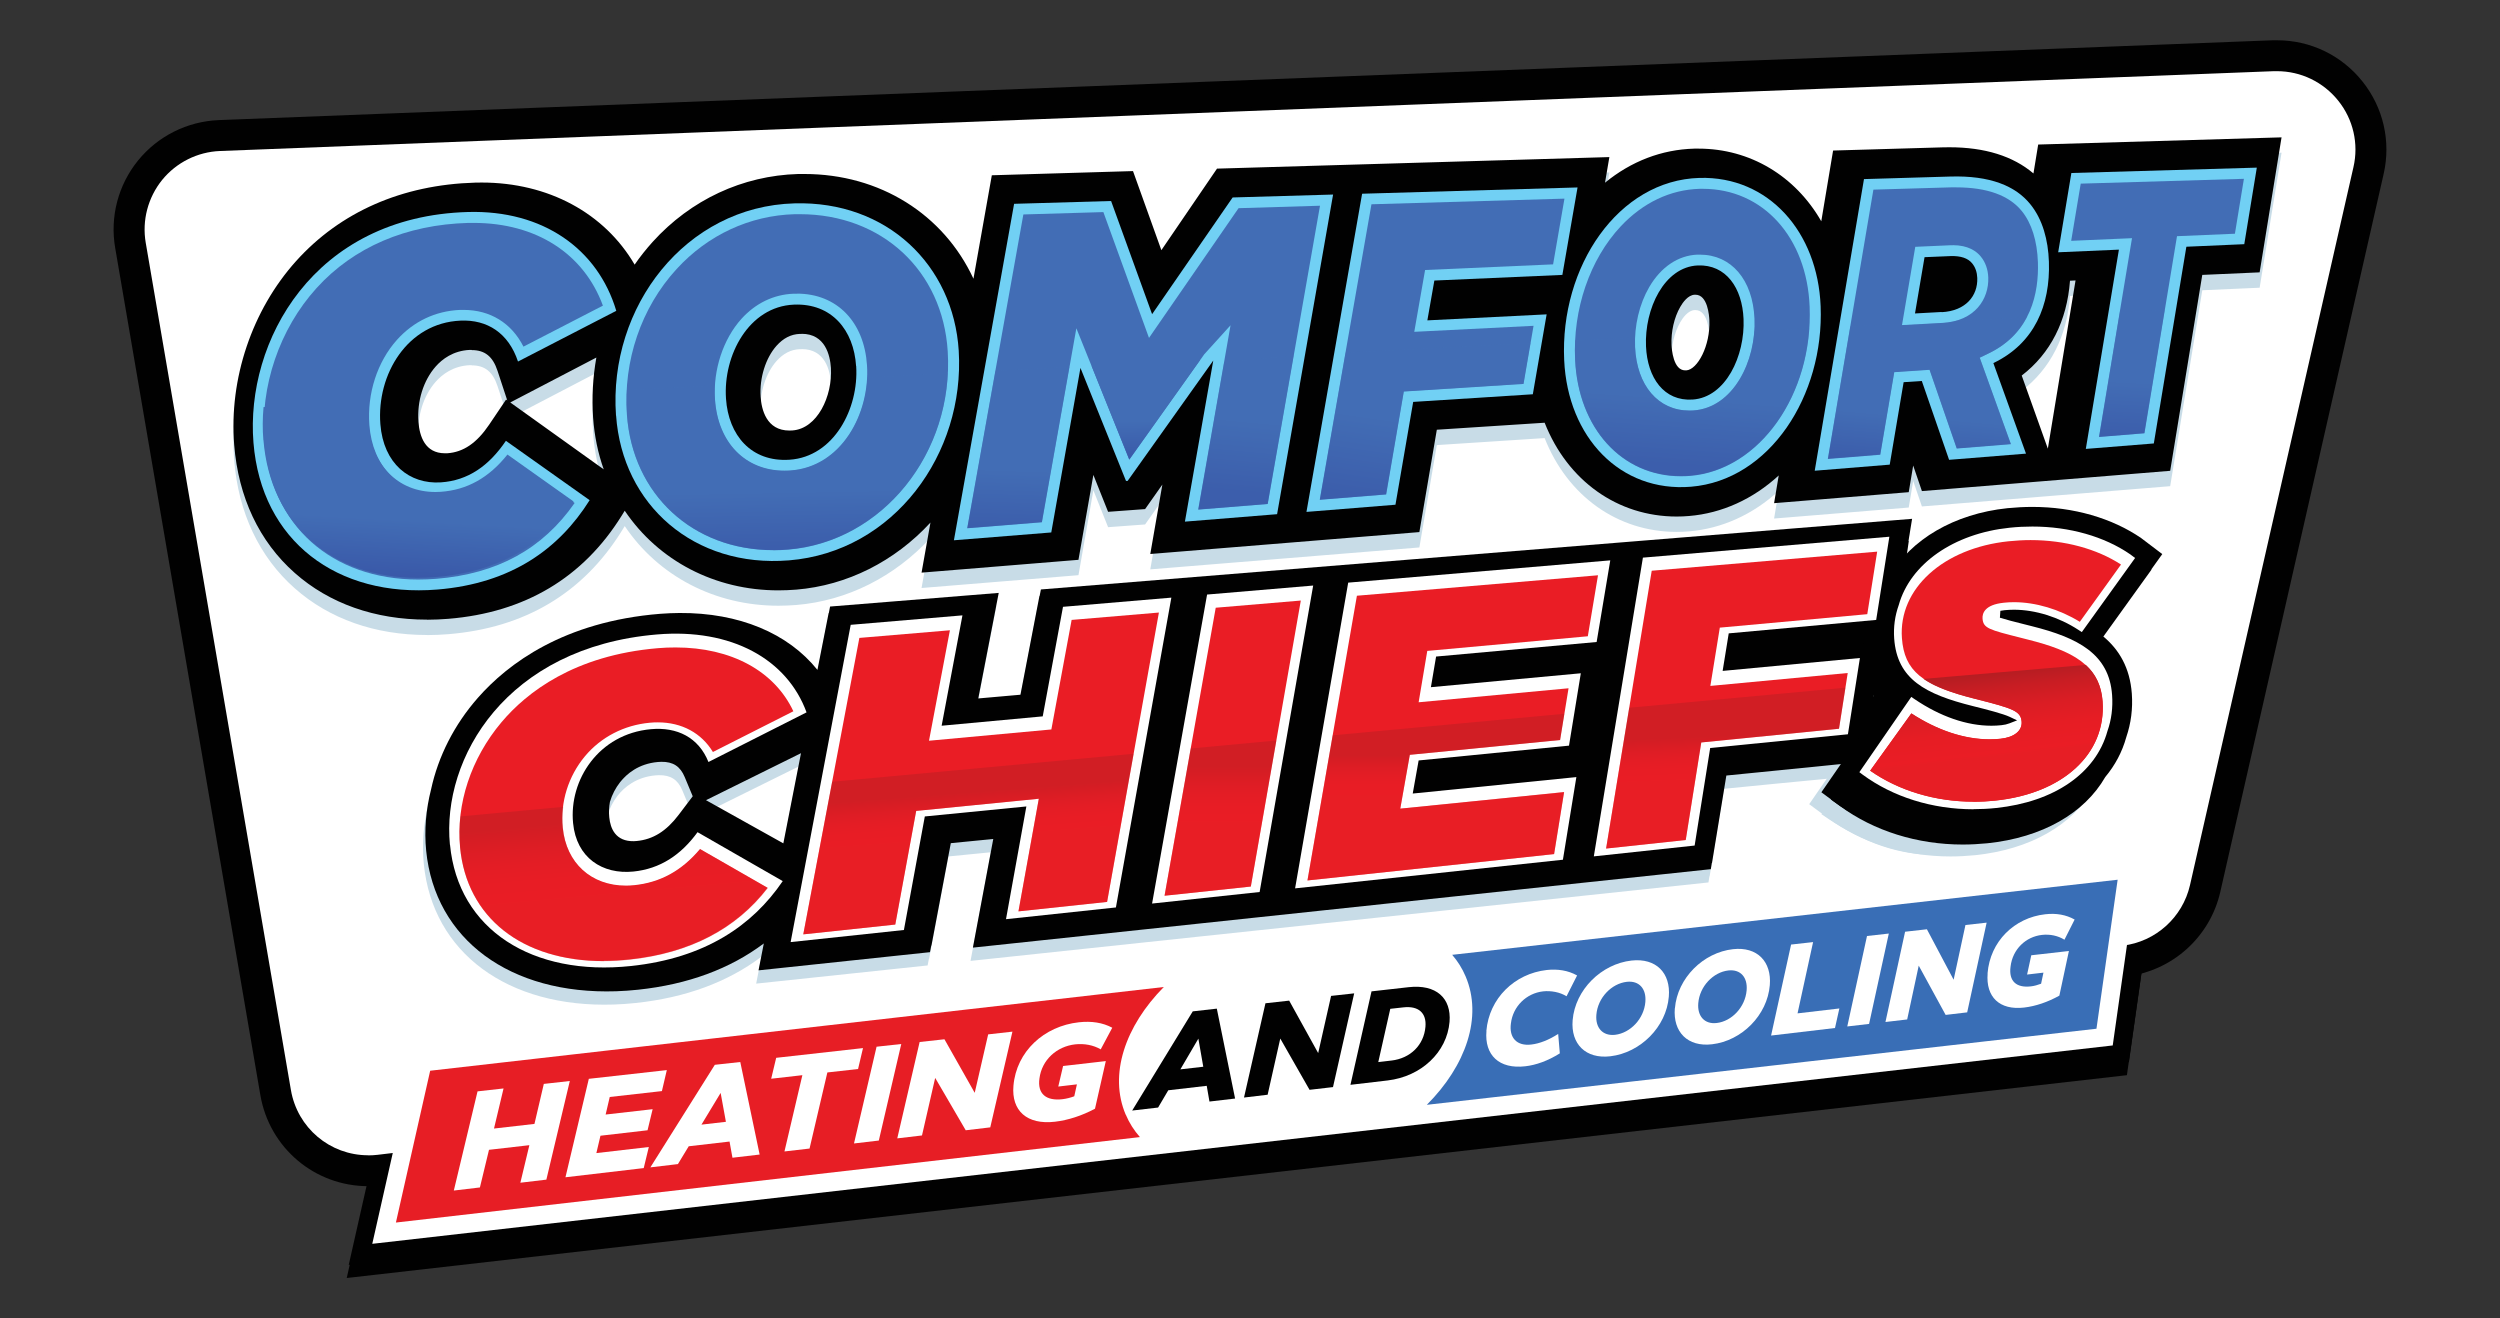 <?xml version="1.0" encoding="UTF-8"?>
<svg id="Layer_1" data-name="Layer 1" xmlns="http://www.w3.org/2000/svg" xmlns:xlink="http://www.w3.org/1999/xlink" viewBox="0 0 275 145">
  <rect x="0" y="0" width="275" height="145" fill="#333333" stroke="none"/>
  <defs>
    <style>
      .cls-1 {
        fill: #010101;
      }

      .cls-2 {
        fill: #396eb6;
      }

      .cls-3 {
        fill: url(#linear-gradient);
      }

      .cls-4 {
        fill: #ea1d25;
      }

      .cls-5 {
        fill: #71d0f4;
      }

      .cls-6 {
        fill: url(#linear-gradient-5);
      }

      .cls-6, .cls-7, .cls-8, .cls-9, .cls-10 {
        opacity: .7;
      }

      .cls-7 {
        fill: url(#linear-gradient-2);
      }

      .cls-8 {
        fill: url(#linear-gradient-3);
      }

      .cls-9 {
        fill: url(#linear-gradient-4);
      }

      .cls-10 {
        fill: url(#linear-gradient-6);
      }

      .cls-11 {
        fill: url(#linear-gradient-7);
      }

      .cls-11, .cls-12, .cls-13, .cls-14, .cls-15, .cls-16, .cls-17, .cls-18 {
        opacity: .5;
      }

      .cls-12 {
        fill: url(#linear-gradient-8);
      }

      .cls-13 {
        fill: url(#linear-gradient-9);
      }

      .cls-19 {
        fill: #c8dce7;
      }

      .cls-20 {
        fill: #fff;
      }

      .cls-21 {
        fill: #426db5;
      }

      .cls-14 {
        fill: url(#linear-gradient-12);
      }

      .cls-15 {
        fill: url(#linear-gradient-11);
      }

      .cls-16 {
        fill: url(#linear-gradient-13);
      }

      .cls-17 {
        fill: url(#linear-gradient-14);
      }

      .cls-22 {
        fill: url(#linear-gradient-10);
      }

      .cls-23 {
        fill: url(#linear-gradient-15);
      }

      .cls-24 {
        fill: #e71e25;
      }
    </style>
    <linearGradient id="linear-gradient" x1="218.77" y1="83.25" x2="217.58" y2="72.97" gradientUnits="userSpaceOnUse">
      <stop offset="0" stop-color="#e71e25"/>
      <stop offset=".03" stop-color="#ea1d25"/>
      <stop offset=".28" stop-color="#e61d24"/>
      <stop offset=".5" stop-color="#db1d24"/>
      <stop offset=".72" stop-color="#c81d23"/>
      <stop offset=".94" stop-color="#ae1d22"/>
      <stop offset="1" stop-color="#a51e22"/>
    </linearGradient>
    <linearGradient id="linear-gradient-2" x1="67.8" y1="98.39" x2="67.05" y2="90.1" xlink:href="#linear-gradient"/>
    <linearGradient id="linear-gradient-3" x1="106.48" y1="92.14" x2="106.1" y2="87.19" xlink:href="#linear-gradient"/>
    <linearGradient id="linear-gradient-4" x1="134.25" y1="90.49" x2="134.25" y2="84.33" xlink:href="#linear-gradient"/>
    <linearGradient id="linear-gradient-5" x1="157.95" y1="87.5" x2="157.95" y2="83.11" xlink:href="#linear-gradient"/>
    <linearGradient id="linear-gradient-6" x1="189.88" y1="85.62" x2="189.69" y2="80.95" xlink:href="#linear-gradient"/>
    <linearGradient id="linear-gradient-7" x1="86.78" y1="54.23" x2="86.89" y2="60.1" gradientUnits="userSpaceOnUse">
      <stop offset="0" stop-color="#426db5"/>
      <stop offset="1" stop-color="#3650a3"/>
    </linearGradient>
    <linearGradient id="linear-gradient-8" x1="137.16" y1="46.47" x2="136.45" y2="54.17" xlink:href="#linear-gradient-7"/>
    <linearGradient id="linear-gradient-9" x1="111.93" y1="51.87" x2="111.73" y2="58.05" xlink:href="#linear-gradient-7"/>
    <linearGradient id="linear-gradient-10" x1="126.14" y1="46.27" x2="126.24" y2="52.44" xlink:href="#linear-gradient-7"/>
    <linearGradient id="linear-gradient-11" x1="156.69" y1="46.9" x2="155.47" y2="55.32" xlink:href="#linear-gradient-7"/>
    <linearGradient id="linear-gradient-12" x1="185.64" y1="44.04" x2="185.13" y2="51.24" xlink:href="#linear-gradient-7"/>
    <linearGradient id="linear-gradient-13" x1="211.74" y1="46.04" x2="211.33" y2="50.8" xlink:href="#linear-gradient-7"/>
    <linearGradient id="linear-gradient-14" x1="234.45" y1="42.16" x2="234.15" y2="47.93" xlink:href="#linear-gradient-7"/>
    <linearGradient id="linear-gradient-15" x1="45.62" y1="57.25" x2="45.12" y2="66.06" xlink:href="#linear-gradient-7"/>
  </defs>
  <path class="cls-1" d="M40.5,130.48c-5.88,0-10.86-4.21-11.86-10.01L12.67,27.27c-.59-3.42.33-6.92,2.51-9.61,2.18-2.69,5.42-4.31,8.89-4.45L249.99,4.43c.16,0,.32,0,.48,0,3.68,0,7.1,1.65,9.4,4.53,2.3,2.88,3.15,6.59,2.33,10.18l-17.97,78.98c-1.13,4.95-5.27,8.68-10.31,9.28l-191.98,23.01c-.48.06-.96.09-1.44.09Z"/>
  <polygon class="cls-1" points="44.01 114.1 237.68 92.18 234.18 116.83 38.36 139.14 44.01 114.1"/>
  <polygon class="cls-1" points="43.8 115.54 237.46 93.62 233.96 118.27 38.14 140.58 43.8 115.54"/>
  <path class="cls-1" d="M259.24,18.46l-17.97,78.98c-.85,3.71-3.93,6.49-7.71,6.95l-191.98,23.01c-4.77.57-9.14-2.69-9.95-7.43L15.66,26.76c-.92-5.37,3.09-10.31,8.53-10.53L250.11,7.45c5.92-.23,10.45,5.22,9.14,11Z"/>
  <path class="cls-20" d="M40.5,127.08c-4.21,0-7.79-3.02-8.5-7.18L16.03,26.7c-.42-2.45.24-4.96,1.8-6.9,1.57-1.93,3.89-3.09,6.37-3.19L250.12,7.83c.12,0,.23,0,.35,0,2.63,0,5.09,1.19,6.74,3.25,1.65,2.06,2.26,4.73,1.67,7.3l-17.98,78.98c-.81,3.55-3.78,6.23-7.39,6.66l-191.98,23.01c-.35.04-.69.06-1.04.06Z"/>
  <path class="cls-20" d="M40.5,124.93c-3.16,0-5.85-2.27-6.38-5.39L18.15,26.33c-.32-1.84.18-3.73,1.35-5.18,1.18-1.45,2.92-2.32,4.79-2.4l225.92-8.78c.09,0,.18,0,.26,0,1.98,0,3.82.89,5.06,2.44,1.24,1.55,1.69,3.55,1.25,5.48l-17.97,78.98c-.61,2.67-2.84,4.68-5.55,5l-191.98,23.01c-.26.03-.52.05-.78.05Z"/>
  <g>
    <polygon class="cls-20" points="45.66 115.95 235.31 94.48 232.4 115 40.95 136.82 45.66 115.95"/>
    <g>
      <path class="cls-2" d="M159.74,105.03c.61.71,1.11,1.5,1.48,2.38,1.89,4.44.05,9.8-4.27,14.12l73.66-8.37,2.33-16.39-73.2,8.26Z"/>
      <path class="cls-24" d="M123.83,122.62c-1.88-4.41-.07-9.74,4.19-14.05l-80.7,9.21-3.77,16.7,81.84-9.4c-.64-.73-1.17-1.55-1.55-2.46Z"/>
    </g>
    <g>
      <path class="cls-20" d="M52.53,120.05l2.86-.32-1.05,4.41,4.45-.51,1.03-4.4,2.86-.32-2.58,10.85-2.86.34.99-4.13-4.44.51-1,4.14-2.87.34,2.61-10.91Z"/>
      <path class="cls-20" d="M67.07,120.68l-.45,1.92,5.17-.59-.56,2.32-5.18.6-.45,1.91,5.77-.67-.56,2.32-8.61,1.01,2.57-10.83,8.58-.96-.54,2.31-5.76.65Z"/>
      <path class="cls-20" d="M78.62,117.13l2.81-.31,2.13,10.18-2.99.35-.32-1.78-4.49.52-1.19,1.96-3.03.36,7.09-11.28ZM79.85,123.4l-.58-3.18-2.11,3.49,2.68-.31Z"/>
      <path class="cls-20" d="M94.39,117.59l-3.38.38-1.96,8.37-2.76.32,1.97-8.39-3.43.39.55-2.3,9.55-1.07-.54,2.29Z"/>
      <path class="cls-20" d="M96.41,115.14l2.73-.3-2.47,10.62-2.73.32,2.48-10.63Z"/>
      <path class="cls-20" d="M111.37,113.47l-2.44,10.54-2.7.32-3.36-5.76-1.45,6.33-2.72.32,2.46-10.6,2.73-.3,3.33,5.89,1.48-6.43,2.66-.3Z"/>
      <path class="cls-20" d="M111.48,119.43c.32-3.77,3.37-6.56,7.2-6.98,1.39-.15,2.6.03,3.67.6l-1.27,2.38c-.8-.47-1.8-.66-2.82-.55-2.01.23-3.66,1.7-3.92,3.75-.24,1.68.72,2.5,2.55,2.28.42-.05.89-.17,1.28-.32l.29-1.31-2.05.24.53-2.26,4.7-.54-1.19,5.24c-1.45.77-2.95,1.26-4.4,1.43-3.08.36-4.81-1.2-4.57-3.96Z"/>
      <path class="cls-1" d="M131.2,111.25l2.65-.3,2.01,9.89-2.82.33-.3-1.73-4.23.49-1.12,1.9-2.85.33,6.67-10.92ZM132.36,117.34l-.54-3.09-1.98,3.38,2.53-.29Z"/>
      <path class="cls-1" d="M148.96,109.27l-2.33,10.31-2.58.3-3.22-5.64-1.39,6.18-2.6.31,2.36-10.37,2.61-.29,3.19,5.77,1.42-6.29,2.54-.28Z"/>
      <path class="cls-1" d="M150.87,109.05l4.08-.46c3.02-.34,4.71,1.19,4.5,3.81-.28,3.36-3.13,6.02-6.81,6.45l-4.09.48,2.32-10.29ZM153.06,116.66c2.08-.24,3.57-1.7,3.74-3.72.13-1.51-.76-2.32-2.43-2.13l-1.44.16-1.32,5.86,1.44-.17Z"/>
      <path class="cls-20" d="M163.5,113.41c.3-3.59,3.1-6.31,6.64-6.71,1.2-.13,2.34.04,3.34.6l-1.16,2.29c-.74-.46-1.71-.63-2.58-.54-1.84.21-3.32,1.65-3.54,3.53-.22,1.58.66,2.51,2.24,2.32.9-.1,1.95-.51,2.96-1.17l.18,2.14c-1.32.83-2.63,1.29-3.79,1.42-2.89.34-4.51-1.23-4.28-3.88Z"/>
      <path class="cls-20" d="M172.99,112.22c.28-3.36,3.17-6.19,6.48-6.56,2.71-.3,4.32,1.38,4.1,3.97-.27,3.34-3.13,6.17-6.43,6.56-2.72.32-4.37-1.36-4.15-3.97ZM180.99,110.2c.12-1.43-.68-2.35-2.04-2.2-1.68.19-3.2,1.75-3.35,3.63-.12,1.43.7,2.35,2.06,2.2,1.68-.2,3.18-1.76,3.33-3.62Z"/>
      <path class="cls-20" d="M184.24,110.92c.27-3.34,3.13-6.15,6.39-6.51,2.67-.3,4.26,1.37,4.05,3.95-.27,3.32-3.09,6.13-6.35,6.51-2.69.32-4.31-1.35-4.1-3.95ZM192.13,108.93c.12-1.42-.67-2.33-2.01-2.18-1.66.19-3.16,1.74-3.31,3.6-.12,1.42.69,2.34,2.03,2.18,1.66-.19,3.14-1.75,3.29-3.6Z"/>
      <path class="cls-20" d="M197.02,103.9l2.42-.27-1.71,7.84,4.6-.54-.48,2.15-7.03.83,2.2-10.01Z"/>
      <path class="cls-20" d="M205.37,102.96l2.4-.27-2.17,9.94-2.4.28,2.17-9.95Z"/>
      <path class="cls-20" d="M218.53,101.49l-2.14,9.87-2.37.28-2.96-5.42-1.27,5.92-2.39.28,2.16-9.93,2.4-.27,2.94,5.55,1.3-6.02,2.34-.26Z"/>
      <path class="cls-20" d="M218.63,107.08c.28-3.54,2.96-6.13,6.34-6.51,1.22-.14,2.29.05,3.24.58l-1.12,2.22c-.71-.44-1.58-.63-2.48-.53-1.77.2-3.23,1.57-3.45,3.5-.21,1.58.63,2.35,2.24,2.16.37-.04.78-.16,1.12-.29l.26-1.22-1.8.21.46-2.12,4.14-.47-1.05,4.91c-1.28.71-2.6,1.16-3.87,1.31-2.71.32-4.23-1.16-4.02-3.74Z"/>
    </g>
  </g>
  <g>
    <path class="cls-19" d="M232.46,76.98c-.19-2.65-1.11-4.67-2.38-6.21h-22.01l2-12.24-95.83,7.77-.14.71h-.02s-2.09,10.87-2.09,10.87l-4.64.41,2.25-11.61-18.55,1.5-.14.72h-.02s-1.23,6.25-1.23,6.25c-3.24-4.04-8.63-6.3-15.17-6.26-.7,0-1.41.04-2.13.09-10.6.85-16.76,5.49-20.06,9.25-2.6,2.96-4.36,6.45-5.14,10.06-.57,2.23-.76,4.51-.54,6.75.97,9.76,9.22,15.84,20.9,15.46.79-.03,1.6-.08,2.41-.17,5.48-.58,10.12-2.3,13.83-5.09l-.58,2.96,18.86-2,.14-.73h.02s2.13-11.26,2.13-11.26l4.67-.46-2.24,11.95,81.17-8.63.11-.68h.02s1.58-9.62,1.58-9.62l6.08-.6,10.32-.99-5.69,4.37c3.74,2.6,7.7,4.5,12.66,4.5.97,0,1.96-.05,2.94-.15,8.02-.84,14.08-5.19,15.84-11.37.6-1.76.83-3.61.69-5.52ZM74.38,91.12c-1.35,1.78-2.81,2.69-4.6,2.86-.11.01-.22.02-.32.02-2.01.04-2.58-1.4-2.7-2.62-.06-.57-.03-1.14.07-1.7.23-.78.61-1.52,1.12-2.17.72-.91,2.02-2.03,4.15-2.22.13-.01.26-.02.38-.02,1.3-.02,2.09.5,2.58,1.68l.88,2.11-1.56,2.06ZM85.92,94.23l-8.51-4.75,10.45-5.17-1.94,9.91Z"/>
    <path class="cls-19" d="M235.3,63.95l1.21-1.69-2.23-1.69-.06-.05c-3.22-2.22-7.48-3.45-12-3.45-.9,0-1.82.05-2.74.14-5.85.61-10.64,3.45-12.95,7.47-1.05,1.26-1.83,2.68-2.27,4.23-.51,1.45-.71,2.96-.6,4.51.08,1.09.3,2.05.62,2.89l-.39.03.61.49c.33.71.74,1.35,1.23,1.9l-6.72,9.73,2.06,1.52c3.71,2.73,8.49,4.23,13.48,4.23.9,0,1.81-.05,2.72-.14,6.04-.63,10.67-3.29,12.97-7.29,1.07-1.28,1.86-2.75,2.31-4.38.52-1.52.73-3.13.61-4.79-.21-2.86-1.41-4.85-3.13-6.28l5.3-7.37-.03-.02Z"/>
    <path class="cls-1" d="M230.06,70.71l6.51-9.12-2.48-1.89-.07-.05c-2.25-1.56-4.99-2.64-7.97-3.17l-1.59,2.1.11-.05-13.73,18.07,13.63-18.01-15.46,7.53.96-6.62s-.03.02-.04.03l.4-2.46-95.83,7.77-.14.71h-.02s-2.09,10.87-2.09,10.87l-4.64.41,2.25-11.61-18.55,1.5-.14.72h-.02s-1.23,6.25-1.23,6.25c-3.24-4.04-8.63-6.3-15.17-6.26-.7,0-1.41.04-2.13.09-10.6.85-16.76,5.49-20.06,9.25-2.6,2.96-4.36,6.45-5.14,10.06-.57,2.23-.76,4.51-.54,6.75.97,9.76,9.22,15.84,20.9,15.46.79-.03,1.6-.08,2.41-.17,5.48-.58,10.12-2.3,13.83-5.09l-.58,2.96,18.86-2,.14-.73h.02s2.13-11.26,2.13-11.26l4.67-.46-2.24,11.95,81.17-8.63.11-.68h.02s1.58-9.62,1.58-9.62l9.05-.9h0s6.57-.67,6.57-.67l-4.13,4.2.25.18c3.77,2.79,8.63,4.33,13.7,4.33.91,0,1.84-.05,2.76-.14,7.44-.78,12.81-4.61,14.39-10.26.53-1.56.74-3.22.62-4.94-.21-2.88-1.37-4.91-3.04-6.38ZM74.64,89.65c-1.35,1.78-2.81,2.69-4.6,2.86-.11.01-.22.02-.32.02-2.01.04-2.58-1.4-2.7-2.62-.06-.57-.03-1.14.07-1.7.23-.78.61-1.52,1.12-2.17.72-.91,2.02-2.03,4.15-2.22.13-.01.26-.02.38-.02,1.3-.02,2.09.5,2.58,1.68l.88,2.11-1.56,2.06ZM86.17,92.77l-8.51-4.75,10.45-5.17-1.94,9.91ZM206.03,76.62l.02-.11s.02.03.03.04l-.05.07Z"/>
    <path class="cls-1" d="M236.64,62.64l1.21-1.69-2.23-1.69-.06-.05c-3.22-2.22-7.48-3.45-12-3.45-.9,0-1.82.05-2.74.14-5.85.61-10.64,3.45-12.95,7.47-1.05,1.26-1.83,2.68-2.27,4.23-.51,1.45-.71,2.96-.6,4.51.08,1.09.3,2.05.62,2.89l-.39.03.61.49c.33.71.74,1.35,1.23,1.9l-6.72,9.73,2.06,1.52c3.71,2.73,8.49,4.23,13.48,4.23.9,0,1.81-.05,2.72-.14,6.04-.63,10.67-3.29,12.97-7.29,1.07-1.28,1.86-2.75,2.31-4.38.52-1.52.73-3.13.61-4.79-.21-2.86-1.41-4.85-3.13-6.28l5.3-7.37-.03-.02Z"/>
    <g>
      <path class="cls-20" d="M217.09,89.02c-4.53,0-8.86-1.35-12.2-3.81l-.36-.27,5.71-8.28.37.25c2.82,1.91,5.74,2.92,8.45,2.92.37,0,.74-.02,1.1-.06.32-.03.62-.1.87-.2l.85-.33-.82-.39c-.7-.33-2.47-.79-4.04-1.18-5.24-1.31-8.34-2.95-8.66-7.43-.09-1.26.08-2.5.5-3.68,1.27-4.54,6.05-7.87,12.19-8.51.84-.09,1.69-.13,2.51-.13,4.08,0,7.91,1.09,10.77,3.06l.53.4-5.86,8.15-.37-.24c-2.16-1.41-4.75-2.22-7.1-2.22-.34,0-.69.02-1.02.05-.18.02-.33.04-.47.07l-.05.76c.62.2,1.64.46,2.72.73l.79.2c5.07,1.27,8.51,3.05,8.83,7.57.1,1.39-.07,2.72-.51,3.97-1.28,4.64-5.85,7.79-12.25,8.46-.83.09-1.67.13-2.49.13Z"/>
      <path class="cls-4" d="M217.09,88.18c-4.21,0-8.23-1.21-11.37-3.41l4.53-6.3c2.87,1.87,5.84,2.85,8.61,2.85.4,0,.8-.02,1.19-.06,1.51-.16,2.4-.87,2.33-1.87-.09-1.2-.97-1.47-5.15-2.53-5.81-1.46-7.76-3.08-8.02-6.67-.39-5.42,4.54-9.9,11.73-10.65.81-.08,1.62-.13,2.42-.13,3.75,0,7.27.95,9.95,2.69l-4.53,6.3c-2.24-1.38-4.86-2.16-7.25-2.16-.37,0-.75.02-1.11.06-2.13.22-2.38,1.19-2.34,1.75.08,1.06.71,1.22,4.23,2.11l.78.2c4.84,1.22,7.9,2.78,8.19,6.81.41,5.74-4.33,10.12-11.8,10.9-.8.08-1.61.13-2.4.13Z"/>
    </g>
    <path class="cls-3" d="M231.29,77.16c-.13-1.75-.77-3.03-1.86-4.02l-17.84,1.54c1.25.87,3.06,1.54,5.64,2.19,4.18,1.06,5.07,1.33,5.15,2.53.07.99-.82,1.71-2.33,1.87-.39.04-.79.06-1.19.06-2.78,0-5.75-.98-8.61-2.85l-4.53,6.3c3.15,2.2,7.17,3.41,11.37,3.41.79,0,1.6-.04,2.4-.13,7.47-.78,12.21-5.16,11.8-10.9Z"/>
    <path class="cls-20" d="M49.49,92.92c-.92-9.51,6.18-21.73,22.78-23.13,8.17-.69,14.3,2.7,16.45,8.57l-10.79,5.46c-1.09-2.71-3.45-3.87-6.33-3.61-5.75.52-9.03,5.6-8.56,10.34.37,3.81,3.23,5.66,6.63,5.32,2.95-.3,5.23-1.82,7.06-4.33l9.37,5.38c-3.32,4.89-8.54,8.47-16.68,9.34-10.84,1.16-19.02-3.97-19.92-13.34Z"/>
    <path class="cls-4" d="M66.43,105.72c-9.02,0-15.08-4.79-15.82-12.5-.46-4.77,1.2-9.79,4.55-13.77,2.77-3.29,8.01-7.37,17.2-8.15.66-.06,1.32-.08,1.96-.08,6.12,0,10.88,2.6,12.95,7.02l-8.85,4.48c-1.26-2.08-3.41-3.26-6.06-3.26-.29,0-.58.01-.88.04-2.83.26-5.36,1.57-7.13,3.68-1.83,2.19-2.73,5.06-2.45,7.87.38,3.87,3.11,6.37,6.96,6.37.3,0,.6-.02.9-.05,2.86-.29,5.24-1.59,7.24-3.98l7.44,4.27c-3.48,4.52-8.57,7.17-15.17,7.88-.97.1-1.93.16-2.86.16Z"/>
    <path class="cls-20" d="M93.58,68.73l12.29-1.04-2.29,12.14,11.12-1.03,2.23-12.05,11.92-1.01-6.1,34.08-12.09,1.29,2.24-12.4-11.17,1.1-2.3,12.49-12.46,1.33,6.61-34.91Z"/>
    <polygon class="cls-4" points="94.53 70.17 104.49 69.33 102.19 81.48 115.65 80.24 117.88 68.19 127.48 67.38 121.78 99.21 112.03 100.25 114.27 87.86 100.78 89.2 98.48 101.7 88.36 102.78 94.53 70.17"/>
    <path class="cls-20" d="M132.78,65.4l11.67-.99-5.89,33.71-11.83,1.27,6.05-33.99Z"/>
    <polygon class="cls-4" points="133.73 66.85 143.09 66.06 137.59 97.52 128.1 98.53 133.73 66.85"/>
    <path class="cls-20" d="M148.3,64.09l28.83-2.45-1.5,8.98-17.66,1.6-.57,3.37,16.49-1.53-1.3,7.96-16.54,1.63-.65,3.64,18-1.81-1.48,9.09-29.46,3.15,5.84-33.62Z"/>
    <polygon class="cls-4" points="149.26 65.53 175.78 63.28 174.66 69.99 157 71.6 156.05 77.25 172.54 75.71 171.61 81.4 155.08 83.03 154.03 88.95 172.05 87.13 170.95 93.95 143.82 96.85 149.26 65.53"/>
    <path class="cls-20" d="M180.72,61.34l27.11-2.3-1.45,9.15-16.22,1.48-.67,4.13,15.1-1.42-1.32,8.39-15.15,1.51-1.71,10.73-11.09,1.19,5.4-32.86Z"/>
    <polygon class="cls-4" points="181.69 62.78 206.49 60.68 205.4 67.56 189.18 69.04 188.14 75.45 203.25 74.03 202.29 80.16 187.14 81.67 185.43 92.4 176.67 93.34 181.69 62.78"/>
    <g class="cls-18">
      <path class="cls-7" d="M50.61,93.23c.74,7.71,6.8,12.5,15.82,12.5.93,0,1.89-.05,2.86-.16,6.6-.71,11.69-3.36,15.17-7.88l-7.44-4.27c-2,2.39-4.37,3.69-7.24,3.98-.3.03-.61.05-.9.05-3.85,0-6.59-2.5-6.96-6.37-.08-.78-.06-1.56.04-2.33l-11.31,1.05c-.12,1.15-.14,2.3-.03,3.43Z"/>
      <polygon class="cls-8" points="88.36 102.78 98.48 101.7 100.78 89.2 114.27 87.86 112.03 100.25 121.78 99.21 124.7 82.91 91.54 85.99 88.36 102.78"/>
      <polygon class="cls-9" points="128.1 98.53 137.59 97.52 140.4 81.45 130.98 82.33 128.1 98.53"/>
      <polygon class="cls-6" points="143.82 96.85 170.95 93.95 172.05 87.13 154.03 88.95 155.08 83.03 171.61 81.4 172.08 78.51 146.6 80.88 143.82 96.85"/>
      <polygon class="cls-10" points="179.21 77.85 176.67 93.34 185.43 92.4 187.14 81.67 202.29 80.16 203 75.64 179.21 77.85"/>
    </g>
  </g>
  <g>
    <path class="cls-19" d="M46.96,69.85c-5.71,0-10.73-1.77-14.53-5.13-3.91-3.45-6.21-8.33-6.67-14.1-.58-7.26,1.96-14.81,6.8-20.2,4.87-5.42,11.68-8.41,19.7-8.64.24,0,.48-.01.72-.01,7.32,0,13.51,3.35,16.83,9.03.61-.89,1.28-1.72,1.97-2.49,4.21-4.65,9.9-7.3,16.02-7.48.23,0,.45,0,.68,0,8.3,0,15.31,4.43,18.6,11.52l2.02-11.38,15.53-.46,3.12,8.7,6.12-8.97,43.16-1.27-.48,2.82c2.88-2.36,6.23-3.65,9.82-3.75.16,0,.31,0,.47,0,5.66,0,10.64,3,13.5,7.99l1.3-7.78,12.04-.35c.25,0,.5-.01.74-.01,3.91,0,7.01.97,9.26,2.88l.52-3.18,26.77-.79-2.41,14.85-6.31.28-3.53,21.55-27.31,2.23-.96-2.81-.49,2.93-14.81,1.21.51-3.05c-2.82,2.6-6.25,4.16-9.86,4.46-.45.04-.91.06-1.36.06-6.5,0-12.01-3.93-14.53-10.32l-11.86.77-1.92,11.26-29.6,2.41,1.33-7.64-1.9,2.7-4.07.3-1.62-4.06-1.64,9.34-17.26,1.41.98-5.51c-3.93,4.27-9.17,6.92-14.77,7.38-.66.05-1.32.08-1.96.08-6.97,0-13.19-3.25-16.9-8.76l-.34.55c-4.25,6.83-10.66,10.65-19.06,11.34-.78.06-1.56.1-2.32.1ZM66.41,53.32c-.64-1.8-1.03-3.71-1.17-5.7-.15-2.2-.03-4.42.36-6.6l-9.47,4.94,10.28,7.36ZM51.88,40.17c-.07,0-.13,0-.2,0-1.84.08-3.05,1.03-3.75,1.82-1.36,1.54-2.07,3.82-1.9,6.1.12,1.58.72,3.45,2.91,3.45.08,0,.17,0,.25,0,1.78-.12,3.25-1.12,4.62-3.15l1.86-2.76.13.1-1.07-3.25c-.52-1.59-1.4-2.29-2.84-2.29ZM225.26,51.05l3.05-18.52-.61.03c-.33,4.42-2.15,8.01-5.31,10.43l2.88,8.06ZM88.18,38.41c-.07,0-.14,0-.21,0-.97.04-1.8.47-2.54,1.29-1.21,1.35-1.9,3.56-1.76,5.62.09,1.39.63,3.72,3.16,3.72.11,0,.21,0,.32-.01,2.75-.18,4.44-3.77,4.25-6.88-.09-1.4-.63-3.75-3.21-3.75ZM186.41,34.11c-.73.03-1.31.86-1.59,1.35-.66,1.15-1.02,2.71-.95,4.19.02.46.19,2.78,1.5,2.78.04,0,.09,0,.13,0,1.21-.08,2.65-2.69,2.53-5.52-.02-.47-.18-2.8-1.53-2.8h-.09Z"/>
    <path class="cls-1" d="M46.96,68.16c-5.71,0-10.73-1.77-14.53-5.13-3.91-3.45-6.21-8.33-6.67-14.1-.58-7.26,1.96-14.81,6.8-20.2,4.87-5.42,11.68-8.41,19.7-8.64.24,0,.48-.01.72-.01,7.32,0,13.51,3.35,16.83,9.03.61-.89,1.28-1.72,1.97-2.49,4.21-4.65,9.9-7.3,16.02-7.48.23,0,.45,0,.68,0,8.3,0,15.31,4.43,18.6,11.52l2.02-11.38,15.53-.46,3.12,8.7,6.12-8.97,43.16-1.27-.48,2.82c2.88-2.36,6.23-3.65,9.82-3.75.16,0,.31,0,.47,0,5.66,0,10.64,3,13.5,7.99l1.3-7.78,12.04-.35c.25,0,.5-.01.74-.01,3.91,0,7.01.97,9.26,2.88l.52-3.18,26.77-.79-2.41,14.85-6.31.28-3.53,21.55-27.31,2.23-.96-2.81-.49,2.93-14.81,1.21.51-3.05c-2.82,2.6-6.25,4.16-9.86,4.46-.45.04-.91.06-1.36.06-6.5,0-12.01-3.93-14.53-10.32l-11.86.77-1.92,11.26-29.6,2.41,1.33-7.64-1.9,2.7-4.07.3-1.62-4.06-1.64,9.34-17.26,1.41.98-5.51c-3.93,4.27-9.17,6.92-14.77,7.38-.66.05-1.32.08-1.96.08-6.97,0-13.19-3.25-16.9-8.76l-.34.55c-4.25,6.83-10.66,10.65-19.06,11.34-.78.06-1.56.1-2.32.1ZM66.41,51.63c-.64-1.8-1.03-3.71-1.17-5.7-.15-2.2-.03-4.42.36-6.6l-9.47,4.94,10.28,7.36ZM51.88,38.49c-.07,0-.13,0-.2,0-1.84.08-3.05,1.03-3.75,1.82-1.36,1.54-2.07,3.82-1.9,6.1.12,1.58.72,3.45,2.91,3.45.08,0,.17,0,.25,0,1.78-.12,3.25-1.12,4.62-3.15l1.86-2.76.13.1-1.07-3.25c-.52-1.59-1.4-2.29-2.84-2.29ZM225.26,49.37l3.05-18.52-.61.03c-.33,4.42-2.15,8.01-5.31,10.43l2.88,8.06ZM88.18,36.73c-.07,0-.14,0-.21,0-.97.04-1.8.47-2.54,1.29-1.21,1.35-1.9,3.56-1.76,5.62.09,1.39.63,3.72,3.16,3.72.11,0,.21,0,.32-.01,2.75-.18,4.44-3.77,4.25-6.88-.09-1.4-.63-3.75-3.21-3.75ZM186.41,32.42c-.73.03-1.31.86-1.59,1.35-.66,1.15-1.02,2.71-.95,4.19.02.46.19,2.78,1.5,2.78.04,0,.09,0,.13,0,1.21-.08,2.65-2.69,2.53-5.52-.02-.47-.18-2.8-1.53-2.8h-.09Z"/>
    <g>
      <path class="cls-5" d="M27.88,48.68c-.89-11.09,6.58-24.88,23.6-25.36,8.24-.23,14.28,4.06,16.31,10.87l-10.81,5.58c-1.05-3.16-3.4-4.63-6.32-4.5-5.84.25-9.24,5.91-8.82,11.38.34,4.38,3.22,6.64,6.66,6.41,2.98-.2,5.28-1.81,7.15-4.57l9.21,6.53c-3.36,5.35-8.6,9.16-16.75,9.83-11,.9-19.36-5.31-20.23-16.17Z"/>
      <path class="cls-21" d="M46.04,63.75c-9.56,0-16.22-5.95-16.96-15.16-.49-6.08,1.66-12.4,5.74-16.9,4.08-4.5,9.86-6.98,16.69-7.17.2,0,.4,0,.6,0,6.87,0,12.11,3.38,14.21,9.1l-8.74,4.51c-1.31-2.59-3.65-4.04-6.58-4.04-.13,0-.26,0-.4,0-2.71.12-5.11,1.26-6.94,3.3-2.16,2.41-3.29,5.91-3.03,9.36.35,4.58,3.25,7.53,7.39,7.53.18,0,.37,0,.55-.02,2.89-.19,5.31-1.54,7.34-4.1l7.3,5.17c-3.53,5.06-8.51,7.79-15.21,8.34-.66.05-1.33.08-1.98.08Z"/>
      <path class="cls-5" d="M67.76,45.71c-.85-11.98,7.66-23.01,19.63-23.34,10.18-.29,17.48,6.8,18.07,16.2.7,11.34-7.13,22.13-18.67,23.07-10.43.85-18.33-6.1-19.02-15.93ZM94.17,40.27c-.25-3.94-2.67-6.94-6.85-6.76-4.94.21-7.79,5.57-7.46,10.35.27,4.01,2.77,6.99,6.99,6.71,4.87-.32,7.63-5.62,7.33-10.3Z"/>
      <path class="cls-21" d="M85.07,60.52c-8.86,0-15.48-6.12-16.11-14.89-.42-5.94,1.57-11.79,5.47-16.04,3.43-3.75,8.05-5.89,12.99-6.03.19,0,.37,0,.56,0,9.03,0,15.72,6.21,16.27,15.09.69,11.18-7.19,20.96-17.57,21.81-.54.04-1.08.07-1.62.07ZM87.68,32.31c-.13,0-.27,0-.41,0-2.18.09-4.16,1.05-5.71,2.76-2.01,2.23-3.13,5.62-2.91,8.86.32,4.76,3.33,7.84,7.65,7.84h0c.2,0,.41,0,.62-.02,5.66-.38,8.79-6.3,8.45-11.57-.31-4.79-3.33-7.88-7.7-7.88Z"/>
      <path class="cls-5" d="M111.56,22.42l10.66-.31,4.51,12.45,8.86-12.84,11.05-.32-6.16,35.16-10.14.82,3.12-17.72-9.42,13.24h-.18s-5.01-12.43-5.01-12.43l-3.21,18.1-10.71.86,6.62-37Z"/>
      <polygon class="cls-21" points="112.57 23.59 121.37 23.33 126.39 37.17 136.24 22.9 145.2 22.63 139.45 55.44 131.8 56.06 135.36 35.78 132.47 38.97 124.22 50.57 118.4 36.11 114.61 57.45 106.39 58.11 112.57 23.59"/>
      <path class="cls-5" d="M149.84,21.31l23.69-.69-1.67,9.62-14.08.62-.77,4.38,13.12-.66-1.52,8.79-13.16.84-1.95,11.31-9.79.79,6.12-34.99Z"/>
      <polygon class="cls-21" points="150.86 22.47 172.09 21.85 170.84 29.08 156.76 29.7 155.57 36.5 168.69 35.84 167.59 42.23 154.42 43.07 152.48 54.39 145.17 54.98 150.86 22.47"/>
      <path class="cls-5" d="M172.06,39.62c-.48-10.33,5.97-19.8,14.88-20.05,7.61-.21,13.01,5.95,13.33,14.12.39,9.85-5.62,19.14-14.26,19.85-7.78.64-13.56-5.43-13.95-13.92ZM191.79,35.09c-.14-3.41-1.92-6.02-5.04-5.89-3.68.16-5.87,4.77-5.69,8.9.15,3.46,1.98,6.06,5.13,5.85,3.64-.24,5.77-4.81,5.6-8.86Z"/>
      <path class="cls-21" d="M184.9,52.39c-6.5,0-11.29-5.27-11.64-12.82-.26-5.56,1.62-11.04,5.02-14.67,2.45-2.61,5.46-4.04,8.69-4.13.12,0,.23,0,.35,0,6.61,0,11.44,5.34,11.74,12.97.38,9.64-5.52,17.99-13.16,18.61-.34.03-.68.04-1.01.04ZM186.99,28.01c-.09,0-.19,0-.28,0-2.12.09-4,1.36-5.29,3.56-1.09,1.87-1.66,4.27-1.56,6.59.19,4.25,2.54,7,5.98,7h0c.14,0,.29,0,.43-.01,4.4-.29,6.92-5.47,6.72-10.1-.18-4.27-2.54-7.04-6.01-7.04Z"/>
      <path class="cls-5" d="M205.05,19.7l9.48-.28c4.38-.13,7.18,1.03,8.81,3.05,1.35,1.67,1.96,3.92,2.04,6.33.16,4.76-1.58,8.97-6.11,11.14l3.59,9.96-8.46.68-3-8.67-2,.13-1.53,9.07-8.25.67,5.42-32.09ZM213.58,34.34c2.66-.14,3.99-1.81,3.92-3.76-.02-.62-.21-1.19-.57-1.62-.46-.56-1.25-.83-2.38-.79l-2.85.12-1.05,6.19,2.92-.16Z"/>
      <path class="cls-21" d="M206.08,20.86l8.49-.25c.21,0,.41,0,.61,0,3.39,0,5.82.88,7.22,2.61,1.08,1.33,1.69,3.28,1.77,5.63.11,3.34-.74,7.78-5.43,10.03l-.97.47,3.43,9.51-5.96.48-2.99-8.66-3.88.26-1.54,9.08-5.77.47,5.01-29.61ZM214.8,26.98c-.1,0-.2,0-.3,0l-3.82.17-1.46,8.61,4.43-.24c3.61-.19,5.14-2.65,5.06-4.99-.03-.9-.32-1.71-.84-2.33-.46-.56-1.37-1.23-3.06-1.23Z"/>
      <path class="cls-5" d="M233.09,27.46l-6.69.29,1.45-8.72,20.4-.59-1.38,8.42-6.37.28-3.58,21.64-7.48.6,3.64-21.92Z"/>
      <polygon class="cls-21" points="234.52 26.2 227.83 26.49 228.88 20.2 246.83 19.67 245.84 25.71 239.47 25.98 235.89 47.66 230.89 48.07 234.52 26.2"/>
    </g>
    <path class="cls-11" d="M86.93,51.78c-.21.01-.42.02-.63.02h0c-4.33,0-7.34-3.08-7.66-7.85-.04-.52-.03-1.04,0-1.56l-9.68.5c-.05.91-.05,1.83.02,2.75.62,8.76,7.24,14.87,16.09,14.87.53,0,1.07-.02,1.61-.07,9.62-.79,17.08-9.25,17.57-19.39l-8.84.46c-.21,4.9-3.28,9.92-8.48,10.27Z"/>
    <polygon class="cls-12" points="134.66 39.86 131.82 56.04 139.44 55.43 142.3 39.07 134.66 39.86"/>
    <polygon class="cls-13" points="106.41 58.09 114.6 57.43 117.63 40.35 109.51 40.77 106.41 58.09"/>
    <polygon class="cls-22" points="124.22 50.54 132 39.61 120.07 40.23 124.22 50.54"/>
    <polygon class="cls-15" points="145.19 54.96 152.46 54.38 154.41 43.05 167.57 42.21 168.35 37.72 148.02 38.78 145.19 54.96"/>
    <path class="cls-14" d="M186.27,45.16c-.15,0-.29.01-.43.01h0c-3.45,0-5.81-2.75-6-7.02-.02-.34-.01-.69,0-1.04l-6.57.34c-.03.7-.04,1.4,0,2.1.35,7.54,5.13,12.81,11.62,12.81.33,0,.67-.01,1.01-.04,6.99-.57,12.52-7.62,13.11-16.2l-6.02.31c-.3,4.23-2.74,8.46-6.72,8.72Z"/>
    <path class="cls-16" d="M213.64,35.55l-4.45.24.03-.19-5.68.29-2.46,14.56,5.74-.46,1.54-9.08,3.9-.26,2.99,8.66,5.93-.48-3.42-9.5.99-.47c2.07-.99,3.39-2.41,4.21-3.97l-7.76.4c-.47.13-.98.23-1.56.26Z"/>
    <polygon class="cls-17" points="233.18 34.35 230.9 48.05 235.87 47.65 238.11 34.1 233.18 34.35"/>
    <path class="cls-23" d="M28.98,48.41c.74,9.2,7.39,15.15,16.94,15.15.65,0,1.31-.03,1.98-.08,6.69-.55,11.67-3.27,15.19-8.32l-7.27-5.16c-2.04,2.56-4.45,3.9-7.35,4.1-.19.01-.37.02-.56.02-4.15,0-7.05-2.96-7.41-7.55-.06-.8-.04-1.6.04-2.39l-11.55.6c-.11,1.21-.12,2.43-.02,3.64Z"/>
  </g>
</svg>